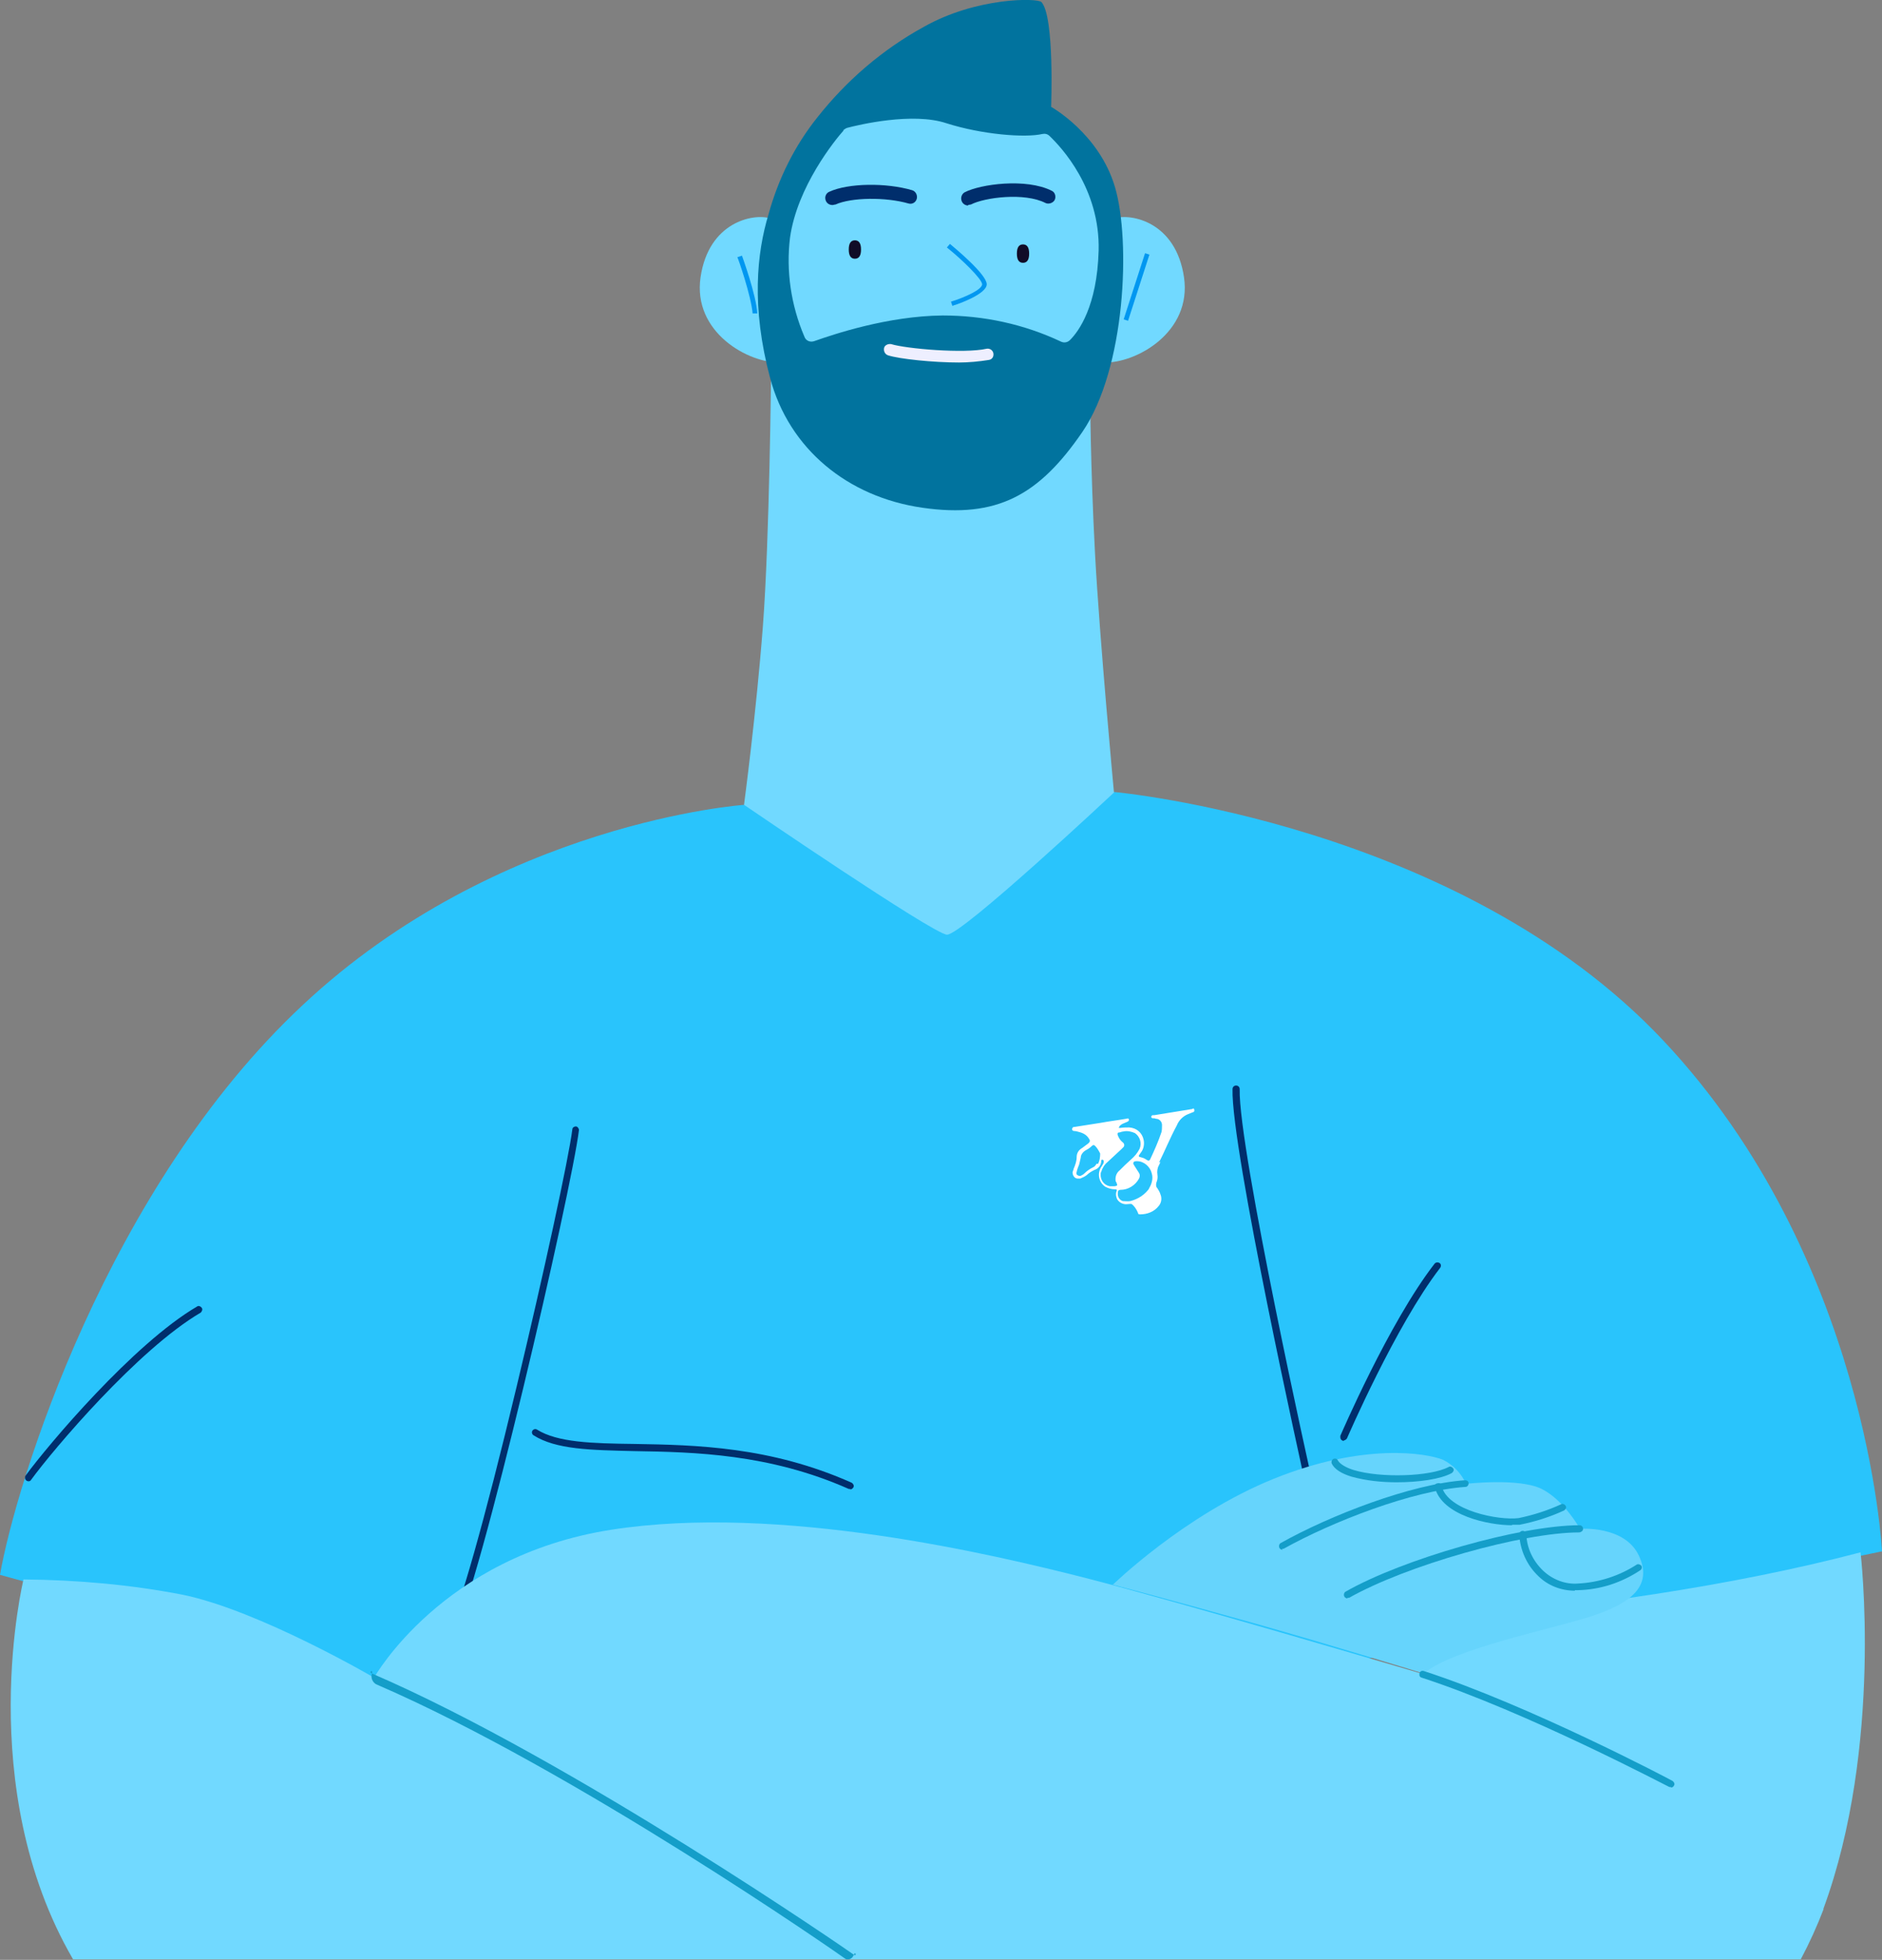 <?xml version="1.0" encoding="UTF-8"?>
<svg id="Layer_1" xmlns="http://www.w3.org/2000/svg" version="1.1" viewBox="0 0 368.3 383.3">
  <rect x="0" y="0" width="368.3" height="383.3" fill="#808080" stroke="none"/>
  <!-- Generator: Adobe Illustrator 29.0.1, SVG Export Plug-In . SVG Version: 2.1.0 Build 192)  -->
  <defs>
    <style>
      .st0 {
        fill: #66d4fc;
      }

      .st1 {
        fill: #71d9ff;
      }

      .st2 {
        fill: #002e6c;
      }

      .st3 {
        fill: #100c27;
      }

      .st4 {
        fill: #fff;
      }

      .st5 {
        fill: #0097f0;
      }

      .st6 {
        fill: #eeefff;
      }

      .st7 {
        fill: #01739e;
      }

      .st8 {
        fill: #149ec9;
      }

      .st9 {
        fill: #29c4fc;
      }
    </style>
  </defs>
  <path id="Path_28216" class="st9" d="M145.7,157.4s-48.2,3.3-86.5,39.2C20.9,232.4,3.1,290.2,0,308l73.1,20.2,194.1-3.7,101.1-21.1s-2.8-57.4-42.8-99.9c-40-42.5-107.4-48.6-107.4-48.6l-72.4,2.4Z"/>
  <path id="Path_28217" class="st2" d="M88.4,319.8c-.4,0-.7-.3-.7-.7,0-.1,0-.2,0-.3,2-3.4,7.1-21.2,13.4-47.6,5.3-22.1,10.2-44.7,10.9-50.3,0-.4.4-.6.7-.6s.6.4.6.7h0c-1.4,11.7-19.6,90.4-24.5,98.5-.1.2-.3.3-.6.3"/>
  <path id="Path_28218" class="st1" d="M356.8,373.4c11.8-32,7.3-69.8,7.3-69.8-25.2,6.6-53.9,10.7-84.6,13.4l-1,10.4s-48.4-14.3-66.1-18.8-59.9-14.6-92.9-9.4c-33,5.2-46.2,28.8-46.3,28.9,0,0-22.4-13.1-37.4-16.2-10.3-2-20.7-2.9-31.2-3,0,0-9.9,40.6,9.7,74.3h338.1c1.7-3.2,3.2-6.5,4.5-9.9"/>
  <path id="Path_28219" class="st2" d="M256.2,290.9c-.3,0-.6-.2-.7-.5-.6-2.7-14.6-65.7-14.3-77.4,0-.4.3-.7.7-.7h0c.4,0,.7.3.7.7,0,0,0,0,0,0h0c-.3,11.6,14.1,76.5,14.3,77.1,0,.4-.1.7-.5.8,0,0-.1,0-.2,0"/>
  <path id="Path_28220" class="st1" d="M150.9,72.6s-.3,32.7-1.6,49.8-3.7,35-3.7,35c0,0,36.9,25.2,39.7,25.4s32.7-27.8,32.7-27.8c0,0-2.8-29.9-3.7-46.6s-1-32.4-1-32.4l-62.5-3.3Z"/>
  <path id="Path_28221" class="st1" d="M218.1,42.7c3.3-1,12,.7,13.6,11.5,1.6,10.8-9.4,16.9-15.7,16.7l2.1-28.2Z"/>
  <path id="Path_28222" class="st1" d="M150.7,42.7c-3.3-1-12,.7-13.6,11.5-1.6,10.8,9.4,16.9,15.7,16.7l-2.1-28.2Z"/>
  <path id="Path_28223" class="st7" d="M160,22.9c5.7-7.2,12.7-13.2,20.7-17.6C191.1-.6,203.1-.4,203.8.4c2.6,2.8,1.9,20.5,1.9,20.5,0,0,9.4,5.2,12.5,15.7s2.1,35.5-6.4,47.9-16.7,16.9-31.3,14.8-26.1-11.5-29.8-25.4-2.6-24.4-.3-32c1.9-6.9,5.1-13.4,9.6-19"/>
  <path id="Path_28224" class="st1" d="M165,25.5c.2-.2.5-.4.8-.5,2.3-.6,12.8-3.1,19.4-.9,6.9,2.2,15.4,2.9,18.8,2.1.5-.1,1,0,1.4.4,2.3,2.2,9.9,10.3,9.6,22.4-.3,10.9-3.9,15.8-5.6,17.5-.5.5-1.2.6-1.8.3-7.2-3.4-15.1-5.1-23.1-5.1-10.8.1-21.4,3.7-25.1,5-.8.3-1.7,0-2-.9-2.6-6.1-3.6-12.8-2.8-19.3,1.4-10,8.8-19.1,10.5-21"/>
  <path id="Path_28225" class="st2" d="M162.9,40.1c-.8,0-1.4-.6-1.4-1.4,0-.5.3-1,.8-1.2,3.7-1.7,11.1-1.8,16.2-.3.7.2,1.1,1,.9,1.7-.2.7-.9,1.1-1.6.9-4.5-1.3-11.2-1.2-14.3.2-.2,0-.4.1-.6.1"/>
  <path id="Path_28226" class="st2" d="M189.5,40.2c-.8,0-1.4-.6-1.4-1.4,0-.5.3-1,.7-1.2,3.1-1.6,12-2.8,17-.3.7.3.9,1.2.6,1.8s-1.2.9-1.8.6h0c-4.1-2.1-11.9-1.1-14.6.3-.2,0-.4.1-.6.1"/>
  <path id="Path_28227" class="st3" d="M167.3,50.6c-.8,0-1.2-.6-1.2-1.8s.4-1.8,1.2-1.8,1.2.6,1.2,1.8-.4,1.8-1.2,1.8"/>
  <path id="Path_28228" class="st3" d="M200.2,51.4c-.8,0-1.2-.6-1.2-1.8s.4-1.8,1.2-1.8,1.2.6,1.2,1.8-.4,1.8-1.2,1.8"/>
  <path id="Path_28229" class="st5" d="M186.4,59.9l-.3-.9c2.9-.9,6.1-2.4,6.1-3.4s-4-4.9-6.9-7.2l.6-.7c1.2,1,7.2,6,7.2,7.9s-5.6,3.9-6.7,4.2"/>
  <path id="Path_28230" class="st6" d="M187.8,70.9c-5.3,0-11.8-.7-14-1.4-.6-.2-.9-.8-.8-1.4s.8-.9,1.4-.8c2.9.9,14.3,1.9,18.7.9.6-.1,1.2.3,1.3.9.1.6-.2,1.2-.9,1.3-1.9.3-3.9.5-5.9.5"/>
  <rect id="Rectangle_6597" class="st5" x="215.7" y="55.7" width="13.6" height=".9" transform="translate(100.6 250.6) rotate(-72.1)"/>
  <path id="Path_28231" class="st5" d="M147.3,61.4c-.3-3.6-2.9-11-3-11.1l.9-.3c.1.3,2.8,7.7,3,11.3h-.9Z"/>
  <path id="Path_28232" class="st0" d="M217.6,310.1s14.1-13.8,31.7-20.9,29.9-5,33.1-3.7c2,1,3.6,2.7,4.5,4.7,0,0,10.4-1.2,14.8,1s7.5,7.8,7.5,7.8c0,0,8.7-.7,11.5,5.2s-1.4,9.4-9.6,12-26.8,6.3-32.5,11.1c0,0-18.1-5.6-33.4-9.9s-27.5-7.5-27.5-7.5"/>
  <path id="Path_28233" class="st8" d="M251,303.1c-.4,0-.7-.3-.7-.7,0-.2.1-.5.3-.6,9.6-5.4,25.6-11.6,36.1-12.3.4,0,.7.2.7.6,0,0,0,0,0,0h0c0,.4-.3.7-.6.7h0c-10.4.7-26.1,6.8-35.6,12.1-.1,0-.2,0-.3,0"/>
  <path id="Path_28234" class="st8" d="M263.7,312.6c-.4,0-.7-.3-.7-.7,0-.2.1-.5.3-.6,11.2-6.4,34.3-13,45.8-13,.4,0,.7.3.7.7,0,.4-.3.6-.7.7-11.2,0-34,6.5-45.1,12.8-.1,0-.2,0-.3,0"/>
  <path id="Path_28235" class="st8" d="M308.2,311.1c-2.7,0-5.3-1-7.2-2.9-2.2-2.1-3.5-5-3.7-8.1,0-.4.3-.7.7-.7.4,0,.6.3.7.7.1,2.7,1.3,5.2,3.3,7.1,1.8,1.7,4.3,2.7,6.8,2.5,4.1-.2,8.1-1.5,11.5-3.7.3-.2.7,0,.9.2.2.3.1.7-.2.9-3.6,2.4-7.8,3.8-12.2,3.9-.2,0-.4,0-.6,0"/>
  <path id="Path_28236" class="st8" d="M295.9,298.3c-4.6,0-13.7-1.9-15.1-7.4-.1-.4,0-.7.5-.8.4-.1.7,0,.8.5,0,0,0,0,0,0h0c1.2,4.9,11.3,6.8,15.1,6.3,2.9-.6,5.7-1.5,8.3-2.7.3-.2.7,0,.9.3s0,.7-.3.9c-2.8,1.3-5.7,2.2-8.7,2.8-.5,0-1,0-1.5,0"/>
  <path id="Path_28237" class="st8" d="M273.4,289.9c-3,0-6-.3-8.9-1.1-2-.6-3.4-1.5-3.9-2.6-.1-.3,0-.7.4-.9.3-.1.7,0,.8.3.4.7,1.5,1.4,3.1,1.9,5.3,1.6,15,1.3,18.6-.6.3-.2.7,0,.9.3s0,.7-.3.9h0c-2.2,1.2-6.5,1.8-10.8,1.8"/>
  <path id="Path_28238" class="st8" d="M327,349.5c-.1,0-.2,0-.3,0-.3-.1-27.9-14.7-48.5-21.4-.4-.1-.5-.5-.4-.9.1-.3.4-.5.8-.4h0c20.7,6.7,48.4,21.3,48.7,21.5.3.2.5.6.3.9-.1.2-.3.4-.6.4"/>
  <path id="Path_28239" class="st2" d="M5.6,289.7c-.4,0-.7-.3-.7-.7,0-.1,0-.3.1-.4,4.4-6,21.1-25.8,33.6-33.1.3-.2.7,0,.9.3.2.3,0,.7-.2.9-12.3,7.2-28.9,26.8-33.2,32.7-.1.2-.3.3-.5.3"/>
  <path id="Path_28240" class="st2" d="M166.4,291.2c0,0-.2,0-.3,0-15.6-6.9-30.2-7.2-41.9-7.4-8.6-.2-15.4-.3-19.8-3.1-.3-.2-.4-.6-.2-.9.2-.3.6-.4.9-.2,4,2.5,10.7,2.7,19.1,2.8,11.9.2,26.6.5,42.5,7.6.3.2.5.6.3.9-.1.2-.4.4-.6.4"/>
  <path id="Path_28241" class="st2" d="M263,281.8c-.4,0-.7-.3-.7-.7h0c0,0,0-.2,0-.3.1-.2,9.5-22.1,18.4-33.6.2-.3.6-.4,1-.2.3.2.4.6.1,1,0,0,0,0,0,0-8.7,11.3-18.1,33.1-18.2,33.3-.1.2-.4.4-.6.4"/>
  <path id="Path_28242" class="st4" d="M226.8,227.4c1.2-2.4,2.2-4.9,3.5-7.3.4-1,1.2-1.8,2.2-2.2.3-.1.7-.3,1-.4.2,0,.3-.3.2-.5h0c0-.3-.3-.2-.4-.1l-7.4,1.2c0,0-.2,0-.3,0-.1,0-.3.1-.3.3,0,.2.1.3.3.3h0c.2,0,.4,0,.6.1.7,0,1.2.6,1.2,1.2,0,.5,0,1-.1,1.4-.6,1.8-1.4,3.6-2.2,5.3-.2.4-.4.3-.6.2-.3-.2-.6-.4-1-.5-.8-.2-.8-.2-.3-.9.6-.7.8-1.7.6-2.6-.3-1.4-1.4-2.3-2.8-2.4-.6,0-1.2,0-1.8.1,0,0-.1,0-.2,0s0-.1,0-.2c.1-.2.3-.4.5-.5.3-.2.7-.3,1.1-.5.2-.1.4-.2.3-.5s-.3-.1-.5-.1c-1.7.3-3.4.5-5,.8l-5.1.8c-.2,0-.4,0-.5.4,0,.3.2.4.4.4.3,0,.7.1,1,.2.8.2,1.5.6,1.9,1.3.3.4.2.6-.1.9-.4.3-.8.6-1.2.9-.7.4-1.1,1-1.1,1.8,0,.8-.3,1.6-.6,2.3,0,.2-.2.5-.2.7,0,.6.4,1.2,1,1.2.2,0,.3,0,.5,0,.5-.2.9-.4,1.3-.7.4-.4.9-.7,1.5-1,.7-.2,1.3-.9,1.3-1.7,0-.1,0-.3.2-.3.2,0,.3.2.3.3,0,.2,0,.3-.1.5-.2.3-.3.5-.5.8-.7,1.3-.3,2.9.9,3.7.6.3,1.2.5,1.9.5.4,0,.4.1.3.4-.2.5-.1,1,.1,1.5.4.7,1.2,1.1,2,1,.3,0,.7-.1.9,0,.5.4.9,1,1.2,1.7,0,.2.1.3.4.3,1.4,0,2.8-.5,3.7-1.7.5-.6.6-1.5.3-2.2-.1-.4-.4-.9-.6-1.2-.3-.3-.3-.7-.2-1.1.2-.5.3-1,.2-1.6-.1-.6,0-1.3.3-1.8.1-.2.2-.4.3-.7M214.6,227.6c-.2.3-.4.6-.7.7-.6.3-1.2.7-1.7,1.2-.2.2-.4.3-.6.4-.3.2-.7,0-.9-.2,0-.1-.1-.3,0-.5.1-.5.3-1,.5-1.5.1-.4.2-.9.3-1.3,0-.6.5-1.2,1.1-1.5.4-.2.8-.5,1.1-.8.2-.2.4-.2.6,0,.4.4.7.9,1,1.5,0,.7-.1,1.4-.4,2M218.1,232c-.3,0-.6,0-.9,0-1.2-.2-1.9-1.3-1.8-2.4,0,0,0,0,0,0,0-.1,0-.3.1-.4.2-.7.6-1.4,1.2-1.9l2.7-2.5c.2-.2.3-.3.5-.5.2-.3.1-.7-.2-.9h0c-.5-.4-.8-.9-1-1.5,0-.2,0-.4.2-.4,0,0,0,0,0,0,.3,0,.6-.2.9-.2.8-.2,1.6,0,2.3.3,1,.7,1.4,2,.9,3.1-.4.8-1,1.5-1.7,2.1-.8.7-1.5,1.4-2.2,2.1-.5.4-.8,1-.8,1.7,0,.2,0,.5.2.7.2.6.2.6-.4.7M225,232.3c-.9,1.3-2.2,2.2-3.8,2.6-.5.1-1,0-1.5,0-.8-.3-1.1-1.1-.9-1.9,0,0,0,0,0,0,0-.2.3-.3.5-.3,1.5,0,2.9-.9,3.6-2.2.2-.4.2-.8,0-1.1-.3-.5-.6-.9-.9-1.4-.1-.2-.3-.4-.2-.6.1-.3.4-.3.7-.3,1.4,0,2.6,1.1,2.9,2.4.3,1,0,2.1-.6,3"/>
  <path id="Path_28243" class="st8" d="M165.9,383.2c-.2,0-.4,0-.6-.2-.5-.4-52.7-36.8-91.7-53.6-.7-.4-1.1-1.3-.8-2.1.2-.9-.7-.3,0,0,39.2,16.9,93.8,54.6,94.3,55,.6.4.3-.8,0,0-.2.5-.6.9-1.1.9"/>
</svg>